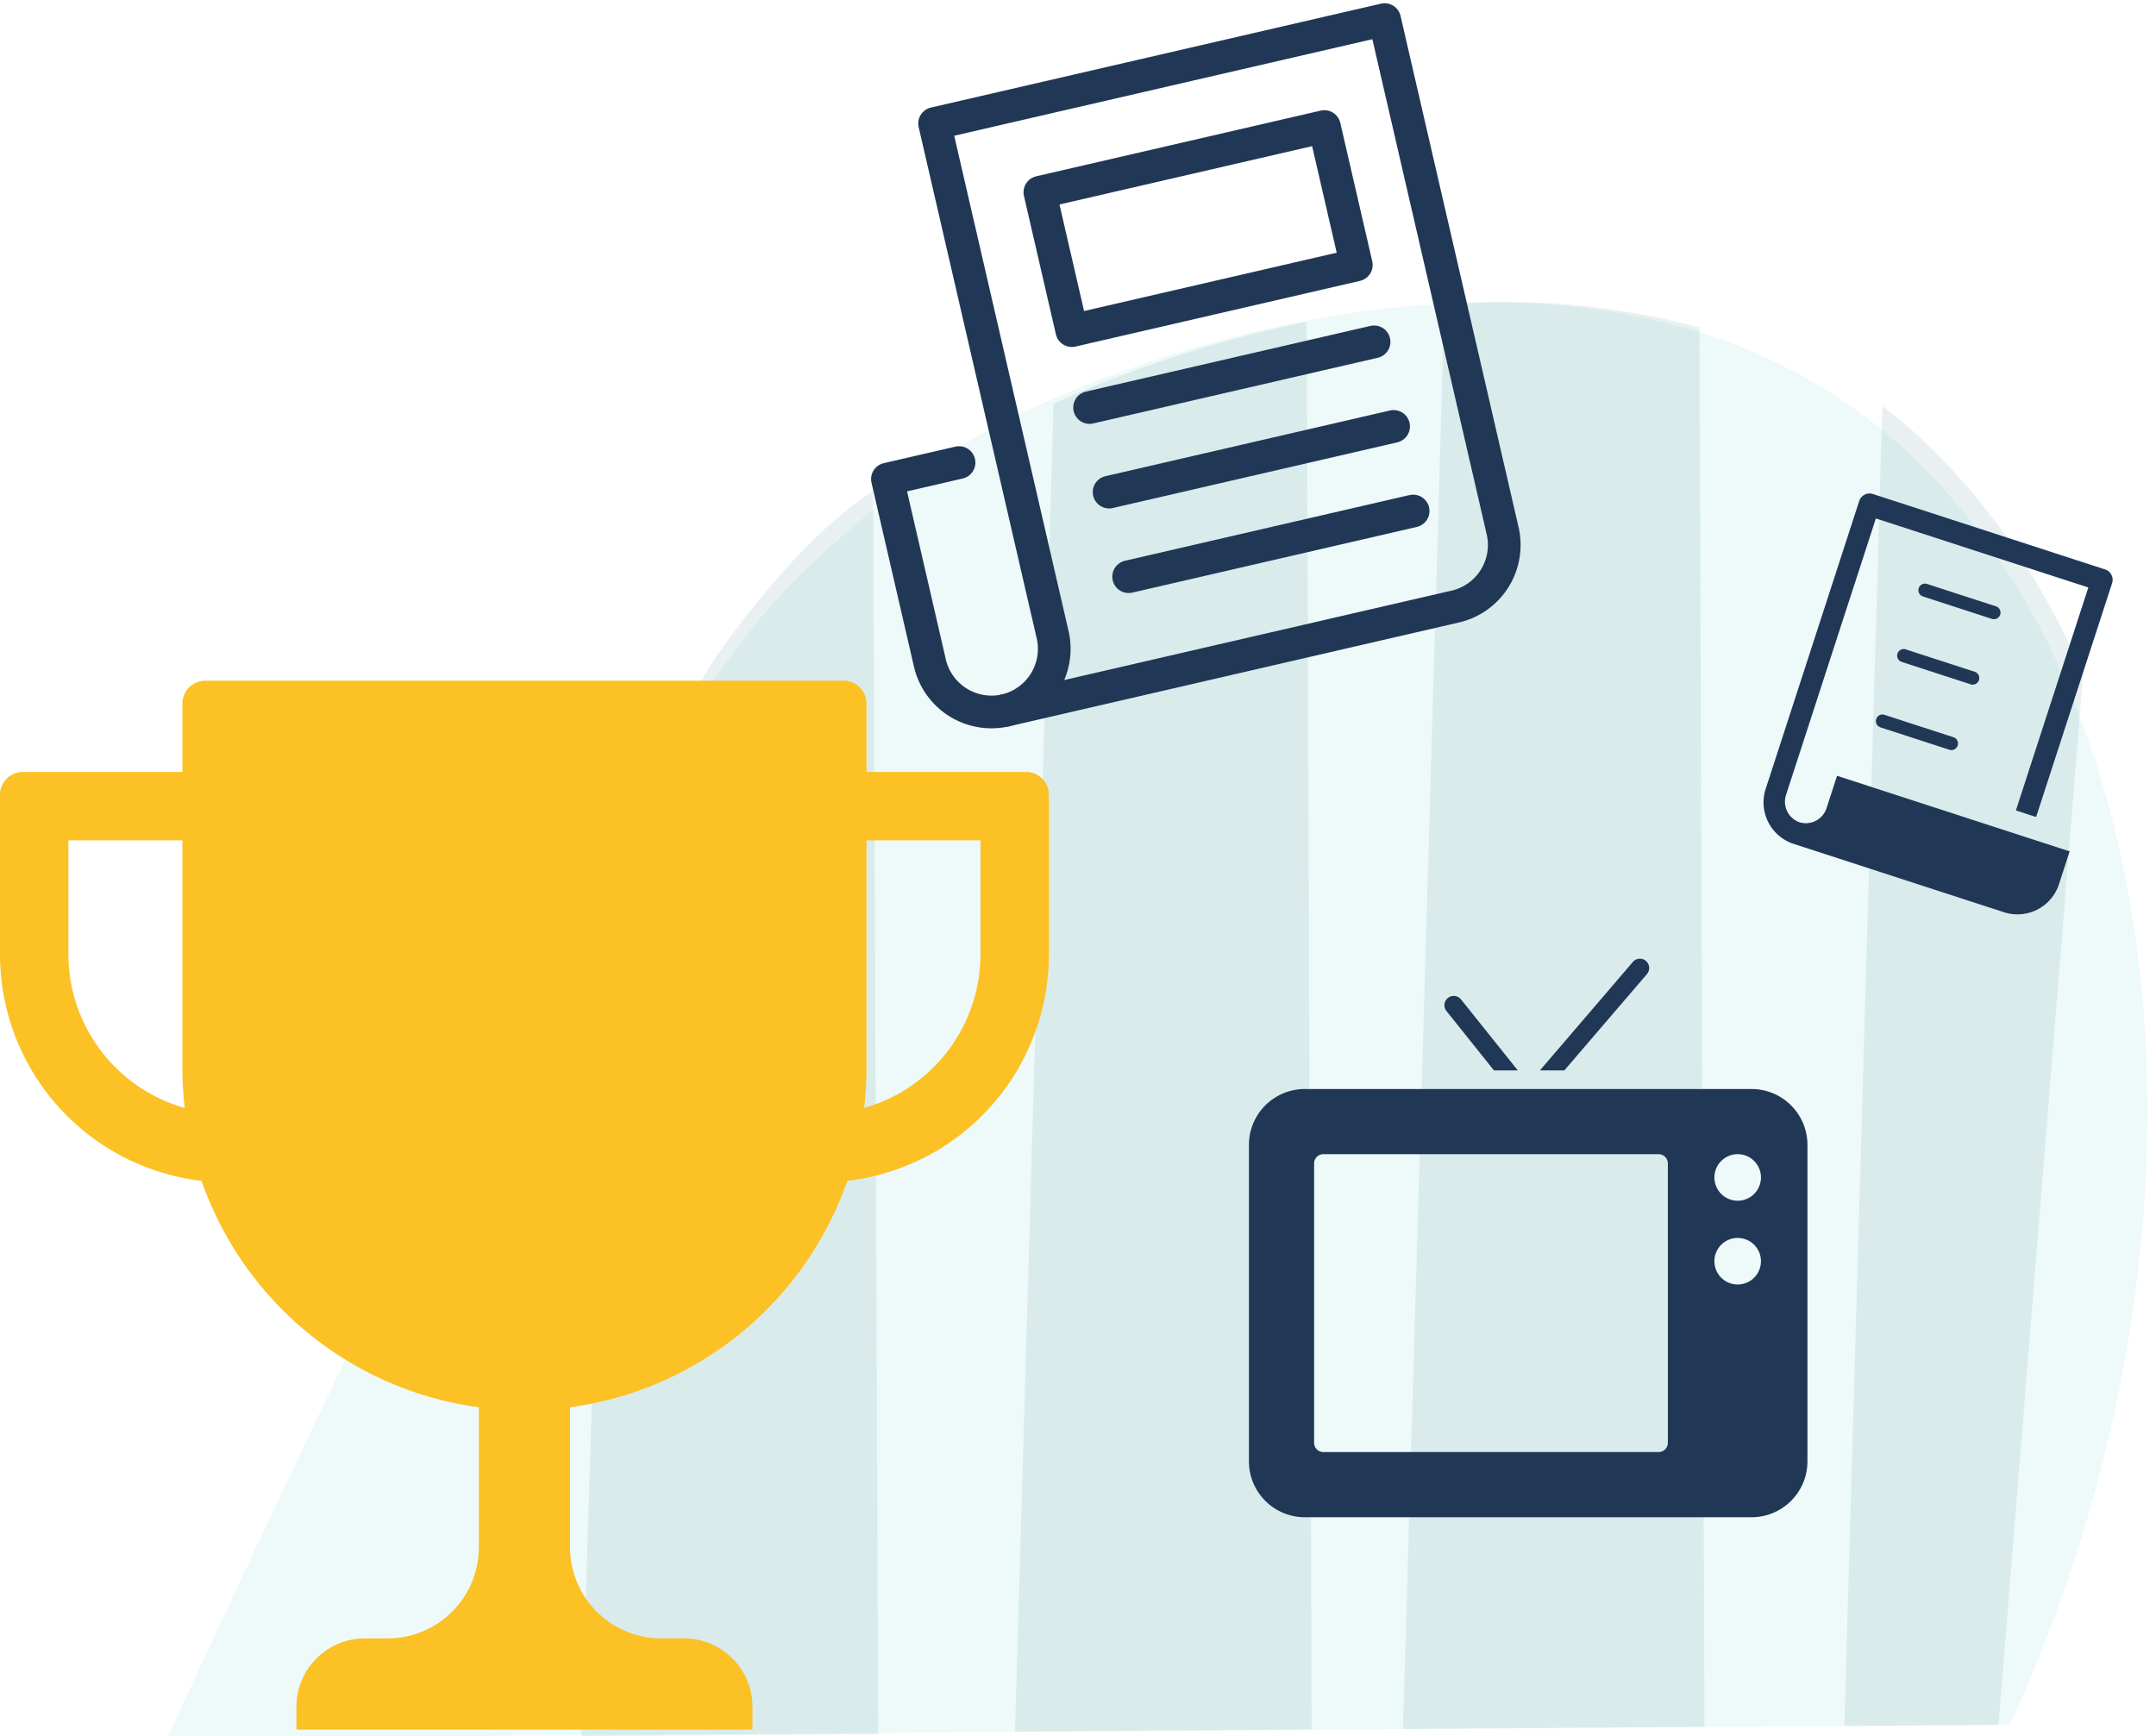 <svg xmlns="http://www.w3.org/2000/svg" width="197.835" height="159.315" viewBox="0 0 197.835 159.315"><g id="Refer_a_friend_illustration" data-name="Refer a friend illustration" transform="translate(0 -37.391)"><g id="Group_738" data-name="Group 738" transform="translate(15.428 65.137)"><path id="Path_641" data-name="Path 641" d="M12.89,499.276C59.3,398.712,67.549,395.663,76.451,387.693a64.323,64.323,0,0,1,16.209-10.486c.666-.311,1.351-.613,2.055-.92a111.643,111.643,0,0,1,21.17-6.61,96.146,96.146,0,0,1,12.641-1.764,68.577,68.577,0,0,1,23.4,2.1,50.4,50.4,0,0,1,16.784,8.256,49.866,49.866,0,0,1,4.809,4.128,62.56,62.56,0,0,1,13.6,20.421c10.889,25.477,10.227,61.721-5.221,95.4-.844.008-1.68.008-2.527.017h0q-7.072.057-14.143.109-6.425.044-12.842.092-13.831.1-27.658.2-4.189.038-8.381.067l-27.22.2q-10.857.076-21.718.164-7.282.05-14.571.105l-11.578.088" transform="translate(-12.89 -367.707)" fill="#00a1aa" opacity="0.07" style="mix-blend-mode: normal;isolation: isolate"/><g id="Group_737" data-name="Group 737" transform="translate(37.931)" opacity="0.6"><path id="Path_642" data-name="Path 642" d="M245.5,501.569l-27.22.2,3.534-121.843c.666-.311,1.351-.614,2.055-.921a111.556,111.556,0,0,1,21.169-6.617Z" transform="translate(-178.499 -370.618)" fill="#267476" opacity="0.17" style="mix-blend-mode: normal;isolation: isolate"/><path id="Path_643" data-name="Path 643" d="M140.36,527.5l-27.22.2,2.456-78.921s0-2.5,9.069-18.875c1.589-2.492,8.248-11.942,15.233-16.469l.462,114.06Z" transform="translate(-113.14 -396.136)" fill="#267476" opacity="0.17" style="mix-blend-mode: normal;isolation: isolate"/><path id="Path_644" data-name="Path 644" d="M340.028,498.414q-13.831.1-27.658.206l3.8-130.707a68.486,68.486,0,0,1,23.4,2.1Z" transform="translate(-236.988 -367.706)" fill="#267476" opacity="0.17" style="mix-blend-mode: normal;isolation: isolate"/><path id="Path_645" data-name="Path 645" d="M441.3,417.629l-7.749,96.256h0q-7.072.057-14.143.11l3.485-121.125a49.985,49.985,0,0,1,4.809,4.164,63.144,63.144,0,0,1,13.6,20.6Z" transform="translate(-303.528 -383.349)" fill="#267476" opacity="0.17" style="mix-blend-mode: normal;isolation: isolate"/></g></g><g id="news" transform="translate(74.498 51.323) rotate(-13)"><g id="Group_745" data-name="Group 745" transform="translate(0 0)"><line id="Line_187" data-name="Line 187" x2="26.792" transform="translate(19.551 28.593)" fill="none" stroke="#213756" stroke-linecap="round" stroke-linejoin="round" stroke-width="3"/><rect id="Rectangle_425" data-name="Rectangle 425" width="26.792" height="13.034" transform="translate(19.551 8.318)" fill="none" stroke="#213756" stroke-linecap="round" stroke-linejoin="round" stroke-width="3"/><line id="Line_188" data-name="Line 188" x1="26.792" transform="translate(19.551 44.524)" fill="none" stroke="#213756" stroke-linecap="round" stroke-linejoin="round" stroke-width="3"/><line id="Line_189" data-name="Line 189" x1="26.792" transform="translate(19.551 36.559)" fill="none" stroke="#213756" stroke-linecap="round" stroke-linejoin="round" stroke-width="3"/><path id="Path_4073" data-name="Path 4073" d="M6.742,0H0V17.337a5.8,5.8,0,0,0,5.779,5.779" transform="translate(0 30.821)" fill="none" stroke="#213756" stroke-linecap="round" stroke-linejoin="round" stroke-width="3"/><path id="Path_4074" data-name="Path 4074" d="M5.779,0V48.158A5.8,5.8,0,0,1,0,53.937H42.379a5.8,5.8,0,0,0,5.779-5.779V0Z" transform="translate(5.779 0)" fill="none" stroke="#213756" stroke-linecap="round" stroke-linejoin="round" stroke-width="3"/></g></g><g id="trophy" transform="translate(0 99.855)"><path id="Path_677" data-name="Path 677" d="M21.923,36.385A14.663,14.663,0,0,1,7.277,21.738V11.277H21.923V5H3.092A2.092,2.092,0,0,0,1,7.092V21.738A20.923,20.923,0,0,0,21.923,42.661Z" transform="translate(-1 3.369)" fill="#fbc125"/><path id="Path_678" data-name="Path 678" d="M37,36.385A14.663,14.663,0,0,0,51.646,21.738V11.277H37V5H55.831a2.092,2.092,0,0,1,2.092,2.092V21.738A20.923,20.923,0,0,1,37,42.661Z" transform="translate(38.323 3.369)" fill="#fbc125"/><path id="Path_679" data-name="Path 679" d="M49.569,56.108H47.477a8.369,8.369,0,0,1-8.369-8.369V31H30.738V47.738a8.369,8.369,0,0,1-8.369,8.369H20.277A6.277,6.277,0,0,0,14,62.385v2.092H55.846V62.385A6.277,6.277,0,0,0,49.569,56.108Z" transform="translate(13.2 31.769)" fill="#fbc125"/><path id="Path_680" data-name="Path 680" d="M40.385,67.954A31.42,31.42,0,0,1,9,36.569V3.092A2.092,2.092,0,0,1,11.092,1H69.677a2.092,2.092,0,0,1,2.092,2.092V36.569A31.42,31.42,0,0,1,40.385,67.954Z" transform="translate(7.738 -1)" fill="#fbc125"/></g><g id="paper" transform="matrix(0.951, 0.309, -0.309, 0.951, 170.911, 82.414)"><path id="Path_4075" data-name="Path 4075" d="M5.857,28.682A2,2,0,0,1,3.9,30.731a2,2,0,0,1-1.952-2.049V2.049h20.5V23.561H24.4V1.024A1,1,0,0,0,23.429,0H.976A1,1,0,0,0,0,1.024V28.682a4.009,4.009,0,0,0,3.9,4.1H24.4a4.009,4.009,0,0,0,3.9-4.1V25.609H5.857Z" transform="translate(0 0)" fill="#213756"/><path id="Path_4076" data-name="Path 4076" d="M7.253,1.209H.6A.6.6,0,0,1,.6,0H7.253a.6.6,0,0,1,0,1.209Z" transform="translate(7.67 6.314)" fill="#213756"/><path id="Path_4077" data-name="Path 4077" d="M7.253,1.209H.6A.6.6,0,0,1,.6,0H7.253a.6.6,0,0,1,0,1.209Z" transform="translate(7.67 12.628)" fill="#213756"/><path id="Path_4078" data-name="Path 4078" d="M7.253,1.209H.6A.6.6,0,1,1,.6,0H7.253a.6.6,0,0,1,0,1.209Z" transform="translate(7.67 18.943)" fill="#213756"/></g><g id="vintage-tv" transform="translate(114.602 125.36)"><path id="Path_4079" data-name="Path 4079" d="M27.544,11.834h2.189L24.521,5.32a.854.854,0,0,0-1.334,1.068Z" transform="translate(-5.061 -1.583)" fill="#213756"/><path id="Path_4080" data-name="Path 4080" d="M42.989,1.206a.854.854,0,0,0-1.2.092l-8.53,9.953H35.5L43.082,2.41a.854.854,0,0,0-.093-1.2Z" transform="translate(-6.556 -1.001)" fill="#213756"/><path id="Path_4081" data-name="Path 4081" d="M48.129,15h-41A5.131,5.131,0,0,0,2,20.125V49.17a5.131,5.131,0,0,0,5.125,5.125h41a5.131,5.131,0,0,0,5.125-5.125V20.125A5.131,5.131,0,0,0,48.129,15ZM40.441,47.461a.854.854,0,0,1-.854.854H8.834a.854.854,0,0,1-.854-.854V21.834a.854.854,0,0,1,.854-.854H39.586a.854.854,0,0,1,.854.854Zm6.407-14.522A2.136,2.136,0,1,1,48.983,30.8,2.136,2.136,0,0,1,46.847,32.939Zm0-7.688a2.136,2.136,0,1,1,2.136-2.136A2.136,2.136,0,0,1,46.847,25.251Z" transform="translate(-2 -3.041)" fill="#213756"/></g></g></svg>